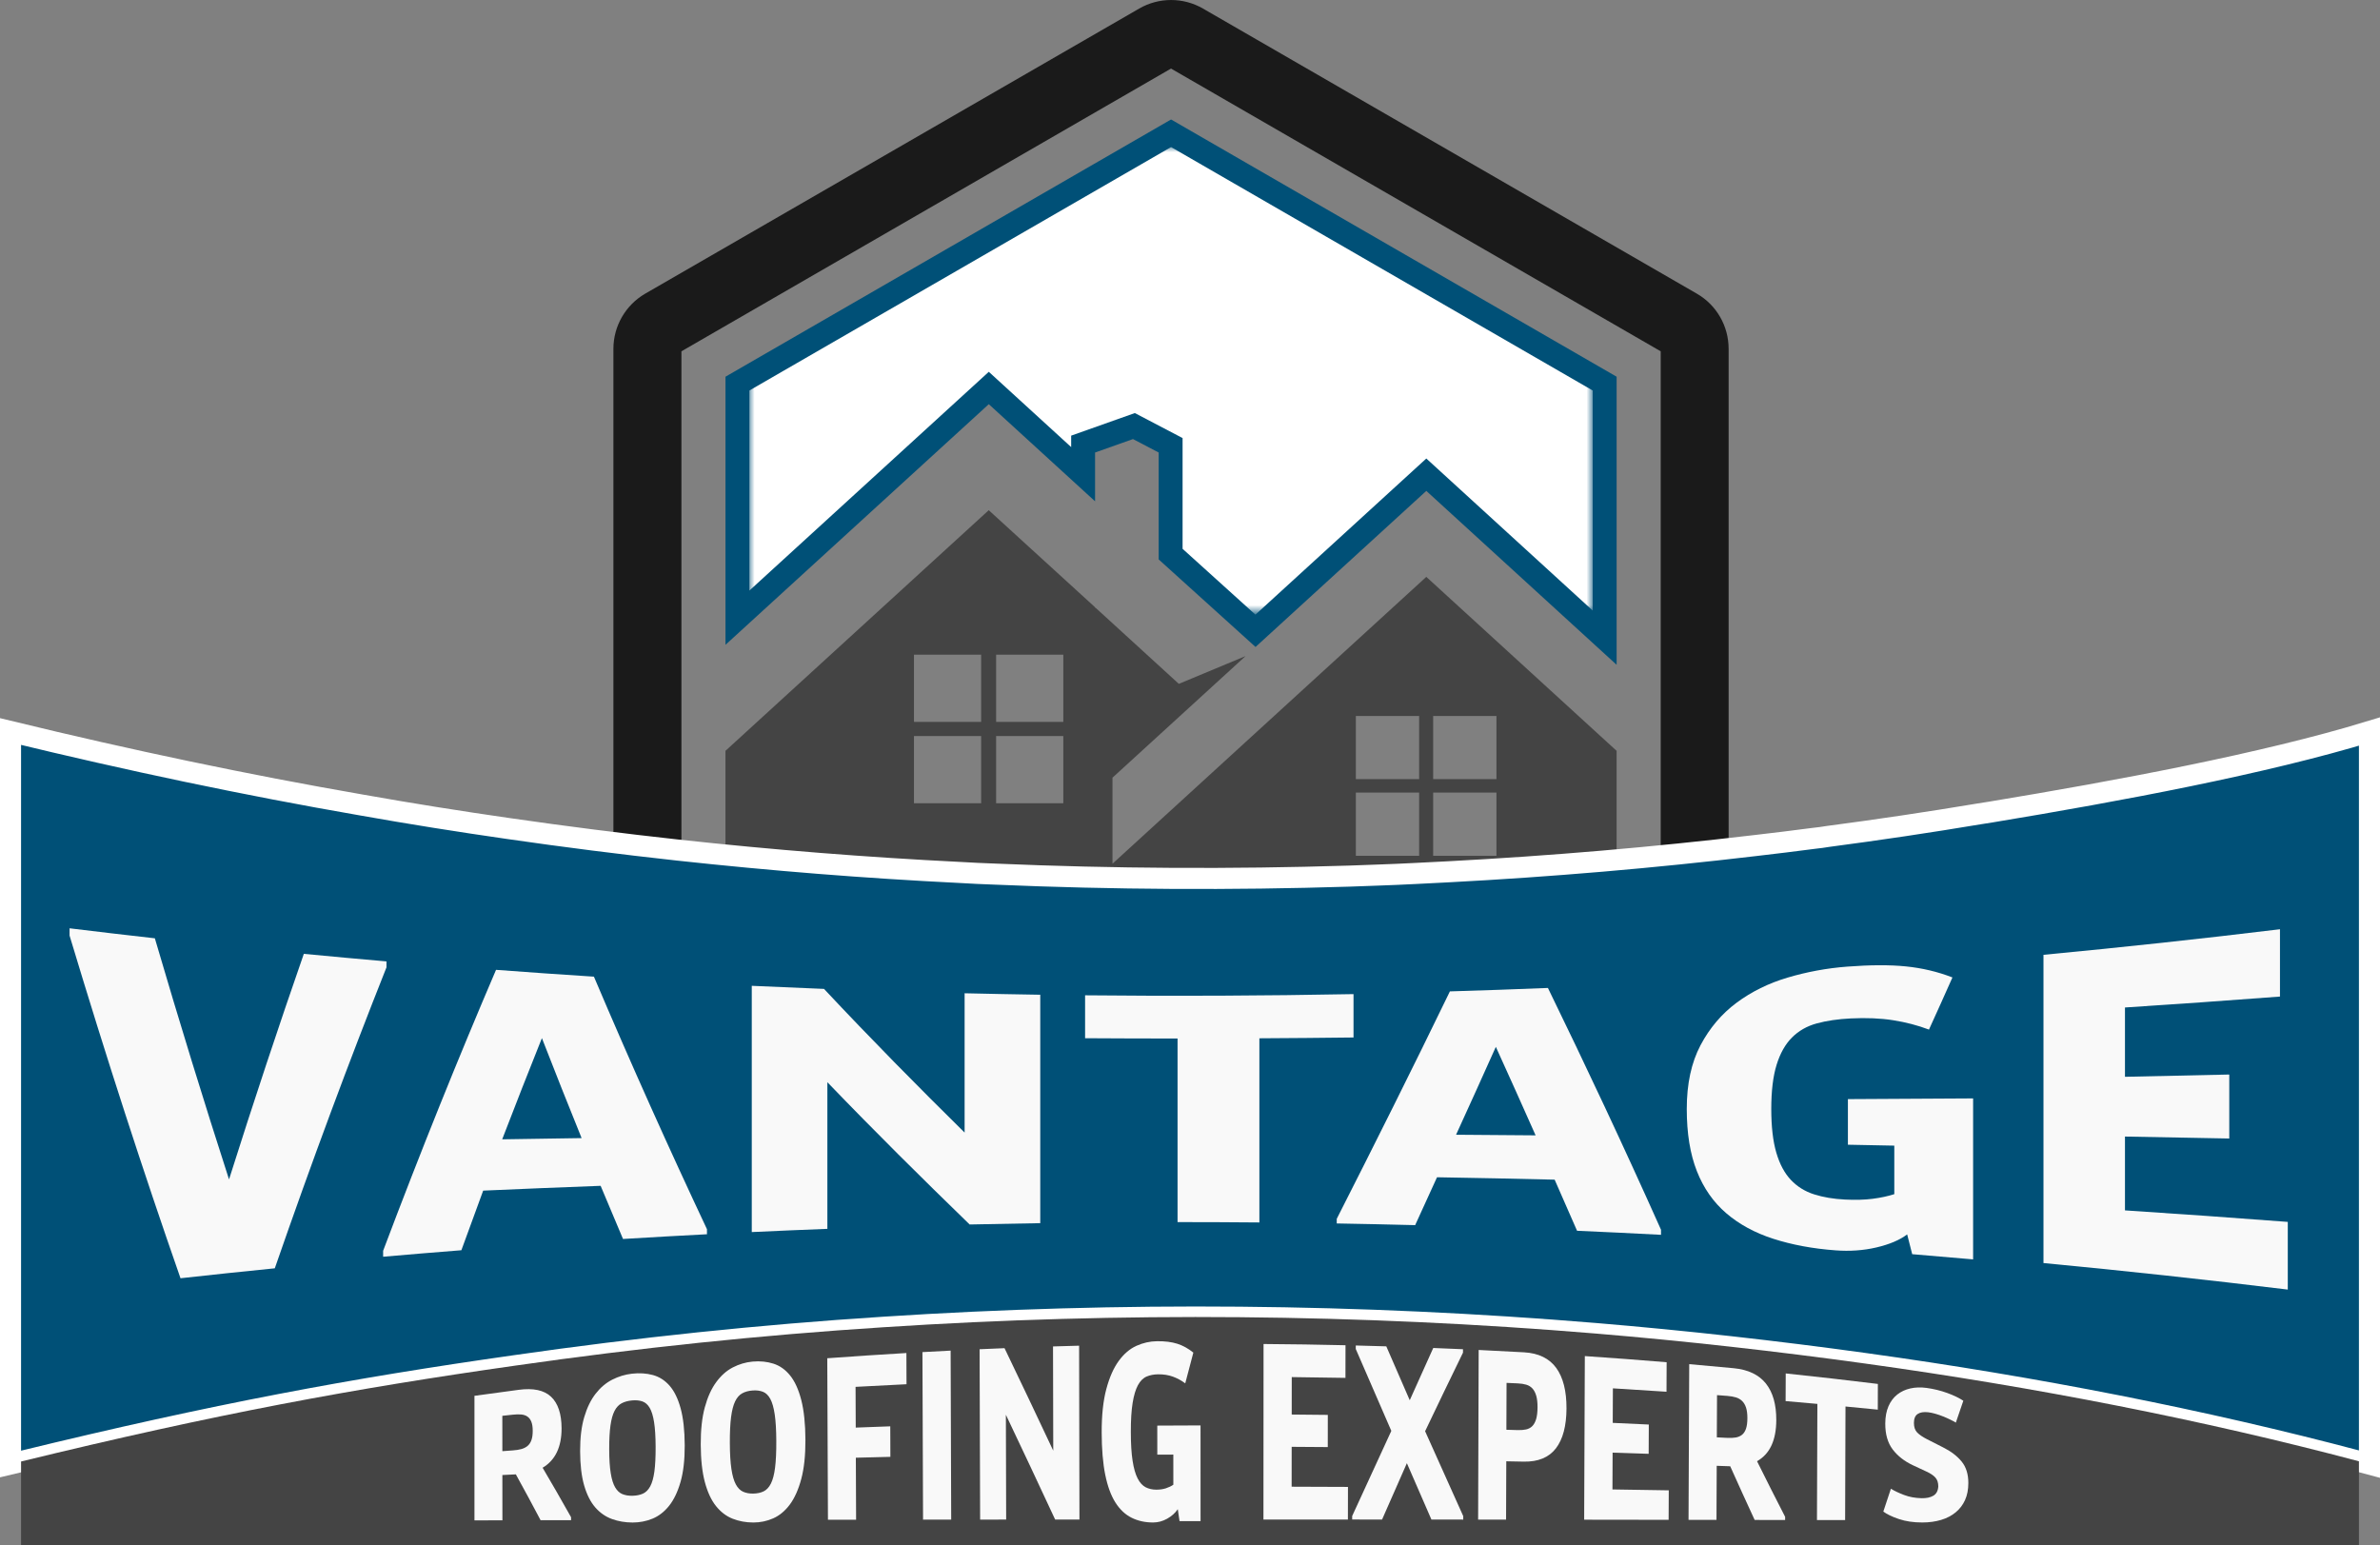<?xml version="1.0" encoding="utf-8"?>
<!-- Generator: Adobe Illustrator 16.0.0, SVG Export Plug-In . SVG Version: 6.00 Build 0)  -->
<!DOCTYPE svg PUBLIC "-//W3C//DTD SVG 1.1//EN" "http://www.w3.org/Graphics/SVG/1.1/DTD/svg11.dtd">
<svg version="1.1" id="Layer_1" xmlns="http://www.w3.org/2000/svg" xmlns:xlink="http://www.w3.org/1999/xlink" x="0px" y="0px"
	 width="226px" height="146.72px" viewBox="0 3.654 226 146.72" enable-background="new 0 3.654 226 146.72" xml:space="preserve">
<rect x="0" y="3.654" width="226" height="146.72" fill="#808080" stroke="none"/>
<g id="XMLID_704_">
	<path id="XMLID_968_" fill="#1A1A1A" d="M161.119,31.535l-46.89-27.07c-1.871-1.08-4.181-1.08-6.051,0l-46.9,27.07
		c-1.87,1.08-3.03,3.08-3.03,5.25v51.76h6.46v-51.53l46.49-26.85l46.5,26.85v51.53h6.449v-51.76
		C164.148,34.614,162.999,32.614,161.119,31.535z"/>
	<polygon id="XMLID_967_" fill="#005077" points="93.894,42.037 103.985,51.26 103.985,46.627 107.586,45.35 110.026,46.627 
		110.026,56.78 119.223,65.092 135.44,50.271 153.511,66.786 153.511,39.427 111.202,15 68.891,39.427 68.891,64.887 	"/>
	<defs>
		<filter id="Adobe_OpacityMaskFilter" filterUnits="userSpaceOnUse" x="71.161" y="17.62" width="80.08" height="44.405">
			<feColorMatrix  type="matrix" values="1 0 0 0 0  0 1 0 0 0  0 0 1 0 0  0 0 0 1 0"/>
		</filter>
	</defs>
	<mask maskUnits="userSpaceOnUse" x="71.161" y="17.62" width="80.08" height="44.405" id="XMLID_2_">
		<g id="XMLID_15_" filter="url(#Adobe_OpacityMaskFilter)">
			<radialGradient id="XMLID_3_" cx="111.31" cy="-25.961" r="67.15" gradientUnits="userSpaceOnUse">
				<stop  offset="0" style="stop-color:#E5E2DF"/>
				<stop  offset="0" style="stop-color:#F1EFEE"/>
				<stop  offset="0" style="stop-color:#FFFFFF"/>
				<stop  offset="0.105" style="stop-color:#F0F0F0"/>
				<stop  offset="0.306" style="stop-color:#CAC9C9"/>
				<stop  offset="0.583" style="stop-color:#8C8A8A"/>
				<stop  offset="0.922" style="stop-color:#383435"/>
				<stop  offset="1" style="stop-color:#231F20"/>
			</radialGradient>
			<rect id="XMLID_16_" x="50.784" y="-0.67" fill="url(#XMLID_3_)" width="121.051" height="83.007"/>
		</g>
	</mask>
	<polygon id="XMLID_717_" mask="url(#XMLID_2_)" fill="#FFFFFF" points="112.296,55.772 112.296,45.254 107.761,42.879 
		101.716,45.024 101.716,46.111 93.894,38.962 71.161,59.737 71.161,40.737 111.202,17.62 151.241,40.737 151.241,61.637 
		135.44,47.196 119.214,62.025 	"/>
	<path id="XMLID_705_" fill="#444444" d="M135.439,58.435l-29.8,27.24v-8.17l12.64-11.55l-6.34,2.64l-7.9-7.22h-0.05v-0.05
		l-10.1-9.22l-25,22.85v13.33l0.45,0.26h83.72l0.45-0.26v-13.33L135.439,58.435z M93.169,79.935h-6.38v-6.381h6.38V79.935z
		 M93.169,72.205h-6.38v-6.38h6.38V72.205z M100.969,79.935h-6.38v-6.381h6.38V79.935z M100.969,72.205h-6.38v-6.38h6.38V72.205z
		 M134.759,84.924h-6.01v-6h6.01V84.924z M134.759,77.644h-6.01v-6h6.01V77.644z M142.1,84.924h-6.011v-6h6.011V84.924z
		 M142.1,77.644h-6.011v-6h6.011V77.644z"/>
</g>
<path fill="#005077" stroke="#FFFFFF" stroke-width="2" stroke-miterlimit="10" d="M225,73.125v69.56c-0.33-0.09-0.67-0.18-1-0.26
	c-14.87-3.95-30.77-7.05-46.87-9.28c-8.51-1.18-17.08-2.14-25.58-2.85c-22.49-1.87-45.12-2.07-67.66-0.6
	c-11.71,0.75-23.32,1.97-34.93,3.64c-15.49,2.2-28.42,4.59-46.96,9.11c-0.33,0.08-0.66,0.159-1,0.239v-69.56
	c11.24,2.73,22.28,5.06,33.29,6.97c4.66,0.83,9.32,1.57,13.98,2.24c5.38,0.78,10.75,1.46,16.12,2.05
	c8.92,0.97,17.82,1.68,26.73,2.12c1.13,0.07,2.26,0.12,3.39,0.16c11.21,0.479,22.42,0.54,33.62,0.189c0.92-0.029,1.84-0.06,2.76-0.1
	c1.17-0.04,2.341-0.09,3.5-0.15c1.051-0.05,2.091-0.1,3.13-0.159c9.721-0.511,19.421-1.341,29.131-2.49
	c1.869-0.21,3.739-0.45,5.609-0.69c0.44-0.05,0.891-0.1,1.33-0.18c4.78-0.63,9.561-1.34,14.34-2.14c0.36-0.051,0.721-0.11,1.08-0.17
	C201.27,78.745,215,76.174,225,73.125z"/>
<g>
	<path fill="#F9F9F9" d="M6.606,91.809c2.698,0.33,5.397,0.646,8.098,0.95c2.347,8.007,4.695,15.625,7.044,22.896
		c2.367-7.484,4.734-14.61,7.103-21.42c2.615,0.251,5.232,0.491,7.849,0.718c0,0.188,0,0.376,0,0.564
		c-3.537,8.899-7.072,18.384-10.606,28.581c-2.986,0.299-5.971,0.614-8.954,0.944C13.626,114.976,10.115,104.17,6.606,92.5
		C6.606,92.269,6.606,92.04,6.606,91.809z"/>
	<path fill="#F9F9F9" d="M47.103,95.754c3.097,0.233,6.195,0.448,9.294,0.647c3.577,8.423,7.156,16.374,10.735,23.984
		c0,0.159,0,0.319,0,0.479c-2.658,0.138-5.315,0.287-7.972,0.448c-0.708-1.664-1.417-3.347-2.125-5.047
		c-3.719,0.139-7.437,0.29-11.153,0.456c-0.69,1.864-1.38,3.751-2.07,5.661c-2.478,0.195-4.954,0.4-7.43,0.617
		c0-0.188,0-0.377,0-0.565C39.954,112.952,43.528,104.102,47.103,95.754z M51.458,102.238c-1.257,3.138-2.514,6.339-3.771,9.61
		c2.514-0.041,5.027-0.08,7.542-0.116C53.972,108.63,52.714,105.467,51.458,102.238z"/>
	<path fill="#F9F9F9" d="M78.247,97.564c4.449,4.749,8.9,9.255,13.351,13.644c0-4.409,0-8.819,0-13.229
		c2.394,0.056,4.789,0.102,7.183,0.139c0,7.23,0,14.461,0,21.691c-2.235,0.034-4.47,0.076-6.704,0.127
		c-4.505-4.37-9.009-8.831-13.511-13.512c0,4.643,0,9.284,0,13.926c-2.394,0.092-4.787,0.194-7.179,0.306c0-7.795,0-15.59,0-23.385
		C73.673,97.377,75.959,97.475,78.247,97.564z"/>
	<path fill="#F9F9F9" d="M103.038,102.248c0-1.358,0-2.718,0-4.076c8.497,0.087,16.994,0.049,25.49-0.113c0,1.373,0,2.746,0,4.119
		c-2.979,0.035-5.96,0.062-8.94,0.077c0,5.83,0,11.659,0,17.489c-2.589-0.023-5.179-0.034-7.769-0.034c0-5.812,0-11.622,0-17.434
		C108.891,102.276,105.964,102.266,103.038,102.248z"/>
	<path fill="#F9F9F9" d="M137.68,97.8c3.104-0.092,6.206-0.201,9.308-0.326c3.581,7.349,7.16,14.96,10.739,22.963
		c0,0.16,0,0.32,0,0.48c-2.657-0.14-5.314-0.268-7.973-0.384c-0.71-1.631-1.419-3.248-2.128-4.854
		c-3.723-0.089-7.446-0.165-11.17-0.227c-0.691,1.522-1.383,3.038-2.075,4.546c-2.482-0.063-4.965-0.117-7.447-0.16
		c0-0.146,0-0.292,0-0.438C130.516,112.345,134.098,105.188,137.68,97.8z M142.042,103.067c-1.259,2.813-2.519,5.594-3.777,8.346
		c2.518,0.018,5.036,0.036,7.553,0.058C144.56,108.634,143.301,105.834,142.042,103.067z"/>
	<path fill="#F9F9F9" d="M168.383,121.292c-1.753-0.565-3.241-1.376-4.463-2.426c-1.223-1.049-2.153-2.382-2.791-4.002
		c-0.638-1.622-0.957-3.582-0.957-5.901c0-2.395,0.437-4.399,1.303-6.043c0.868-1.644,2.012-2.99,3.428-4.043
		c1.418-1.053,3.039-1.854,4.861-2.392c1.823-0.538,3.71-0.891,5.656-1.038c2.16-0.164,4.01-0.176,5.549-0.021
		c1.539,0.154,3.017,0.5,4.431,1.05c-0.743,1.673-1.486,3.323-2.229,4.952c-1.062-0.403-2.193-0.697-3.397-0.888
		c-1.201-0.19-2.547-0.244-4.034-0.172c-1.203,0.058-2.275,0.216-3.213,0.47c-0.938,0.254-1.727,0.702-2.363,1.342
		c-0.638,0.638-1.124,1.501-1.46,2.587c-0.337,1.087-0.507,2.482-0.507,4.195c0.001,1.687,0.16,3.069,0.479,4.155
		c0.318,1.086,0.779,1.947,1.38,2.584c0.604,0.637,1.337,1.096,2.205,1.372c0.867,0.277,1.852,0.443,2.947,0.496
		c0.992,0.048,1.867,0.025,2.629-0.075c0.761-0.1,1.443-0.245,2.043-0.438c0-1.536,0-3.072,0-4.608
		c-1.469-0.029-2.938-0.059-4.406-0.087c0-1.443,0-2.887,0-4.331c3.965-0.021,7.928-0.043,11.89-0.067c0,5.096,0,10.191,0,15.287
		c-1.928-0.171-3.856-0.336-5.785-0.494c-0.158-0.628-0.317-1.254-0.477-1.878c-0.708,0.535-1.68,0.946-2.92,1.237
		c-1.238,0.29-2.529,0.378-3.877,0.277C172.109,122.231,170.137,121.858,168.383,121.292z"/>
	<path fill="#F9F9F9" d="M216.502,91.899c0,2.131,0,4.262,0,6.393c-4.902,0.372-9.809,0.718-14.719,1.037c0,2.193,0,4.388,0,6.582
		c3.303-0.068,6.604-0.141,9.904-0.216c0,2.025,0,4.052,0,6.077c-3.3-0.065-6.602-0.127-9.904-0.186c0,2.337,0,4.674,0,7.011
		c5.157,0.336,10.311,0.7,15.46,1.094c0,2.143,0,4.284,0,6.427c-7.724-0.943-15.457-1.783-23.199-2.519c0-9.757,0-19.515,0-29.272
		C201.538,93.616,209.024,92.806,216.502,91.899z"/>
</g>
<path fill="#444444" d="M224,142.424v7.95H2v-7.93c18.54-4.521,31.47-6.91,46.96-9.11c11.61-1.67,23.22-2.89,34.93-3.64
	c22.54-1.471,45.169-1.271,67.66,0.6c8.5,0.71,17.07,1.67,25.58,2.85C193.23,135.375,209.13,138.474,224,142.424z"/>
<g>
	<path fill="#F9F9F9" d="M49.265,135.635c1.373-0.182,2.393,0.032,3.058,0.654c0.665,0.623,0.999,1.631,1.003,3.002
		c0.004,1.772-0.595,3.03-1.801,3.745c0.899,1.524,1.8,3.091,2.701,4.697c0,0.094,0,0.188,0.001,0.281
		c-0.964,0.002-1.928,0.004-2.893,0.006c-0.784-1.487-1.567-2.939-2.35-4.355c-0.427,0.021-0.854,0.042-1.28,0.063
		c0.001,1.434,0.003,2.867,0.004,4.301c-0.885,0.002-1.77,0.004-2.655,0.006c0-3.942,0-7.886,0-11.828
		C46.457,136.01,47.861,135.82,49.265,135.635z M49.493,141.267c0.23-0.061,0.429-0.159,0.593-0.294
		c0.165-0.135,0.289-0.318,0.374-0.552c0.085-0.232,0.127-0.532,0.126-0.895c0-0.35-0.044-0.635-0.129-0.853
		c-0.086-0.219-0.211-0.384-0.375-0.496s-0.362-0.178-0.593-0.198c-0.232-0.021-0.5-0.014-0.803,0.02
		c-0.329,0.036-0.657,0.071-0.986,0.107c0.001,1.119,0.002,2.238,0.003,3.357c0.329-0.024,0.658-0.048,0.987-0.072
		C48.993,141.371,49.261,141.329,49.493,141.267z"/>
	<path fill="#F9F9F9" d="M58.101,147.903c-0.605-0.221-1.131-0.59-1.579-1.104c-0.447-0.516-0.797-1.207-1.049-2.074
		c-0.253-0.867-0.381-1.953-0.385-3.265c-0.004-1.271,0.127-2.35,0.393-3.242c0.265-0.894,0.625-1.63,1.08-2.214
		c0.455-0.583,0.98-1.029,1.576-1.332s1.222-0.495,1.88-0.568c0.707-0.079,1.365-0.038,1.975,0.127s1.139,0.501,1.586,1.01
		c0.448,0.509,0.798,1.225,1.052,2.148c0.253,0.922,0.383,2.096,0.39,3.517c0.005,1.375-0.126,2.537-0.397,3.479
		c-0.271,0.941-0.634,1.697-1.089,2.268c-0.456,0.569-0.982,0.976-1.579,1.221c-0.597,0.244-1.226,0.364-1.885,0.364
		C59.362,148.236,58.706,148.124,58.101,147.903z M61.049,145.497c0.28-0.126,0.511-0.356,0.692-0.69
		c0.182-0.333,0.314-0.803,0.398-1.407c0.082-0.605,0.122-1.39,0.118-2.351s-0.053-1.74-0.146-2.336
		c-0.094-0.595-0.233-1.05-0.417-1.363s-0.417-0.518-0.697-0.613c-0.281-0.097-0.604-0.128-0.97-0.094
		c-0.39,0.035-0.722,0.126-0.995,0.271c-0.274,0.144-0.499,0.384-0.674,0.719c-0.175,0.336-0.305,0.798-0.388,1.388
		c-0.083,0.589-0.124,1.347-0.121,2.275c0.003,0.928,0.052,1.68,0.146,2.26c0.093,0.578,0.232,1.025,0.417,1.34
		c0.184,0.316,0.413,0.53,0.688,0.644c0.275,0.112,0.595,0.166,0.961,0.158C60.439,145.689,60.768,145.623,61.049,145.497z"/>
	<path fill="#F9F9F9" d="M69.565,147.875c-0.605-0.24-1.132-0.643-1.58-1.205c-0.448-0.563-0.799-1.319-1.053-2.269
		c-0.254-0.95-0.385-2.139-0.391-3.572c-0.006-1.391,0.123-2.566,0.387-3.534c0.264-0.969,0.624-1.763,1.079-2.385
		c0.455-0.622,0.98-1.09,1.577-1.399s1.225-0.497,1.883-0.556c0.708-0.063,1.368,0.002,1.979,0.198
		c0.612,0.196,1.141,0.573,1.589,1.132s0.799,1.335,1.054,2.329c0.254,0.994,0.385,2.253,0.392,3.773
		c0.006,1.473-0.126,2.715-0.396,3.721c-0.271,1.007-0.633,1.815-1.088,2.427c-0.456,0.609-0.981,1.045-1.579,1.309
		c-0.597,0.263-1.225,0.393-1.884,0.393C70.827,148.236,70.17,148.114,69.565,147.875z M72.51,145.28
		c0.281-0.135,0.511-0.381,0.693-0.739c0.181-0.357,0.314-0.862,0.396-1.512c0.083-0.652,0.122-1.495,0.117-2.529
		c-0.004-1.035-0.054-1.874-0.148-2.517c-0.095-0.644-0.234-1.136-0.418-1.479c-0.185-0.342-0.418-0.568-0.699-0.679
		c-0.281-0.111-0.604-0.152-0.971-0.126c-0.39,0.028-0.723,0.117-0.997,0.268c-0.274,0.148-0.499,0.403-0.674,0.763
		c-0.175,0.36-0.304,0.858-0.387,1.497c-0.083,0.638-0.122,1.46-0.117,2.469c0.004,1.008,0.054,1.826,0.148,2.457
		c0.094,0.628,0.234,1.116,0.418,1.458c0.185,0.345,0.415,0.579,0.69,0.702c0.275,0.124,0.596,0.184,0.962,0.178
		C71.901,145.485,72.23,145.415,72.51,145.28z"/>
	<path fill="#F9F9F9" d="M86.07,132.142c0.004,0.988,0.007,1.976,0.011,2.964c-1.613,0.077-3.226,0.16-4.838,0.249
		c0.005,1.29,0.011,2.58,0.016,3.87c1.093-0.043,2.186-0.083,3.279-0.122c0.004,0.966,0.008,1.933,0.011,2.898
		c-1.093,0.026-2.186,0.054-3.279,0.083c0.008,1.962,0.016,3.925,0.024,5.888c-0.891,0.001-1.782,0.002-2.673,0.003
		c-0.022-5.112-0.044-10.225-0.065-15.337C81.06,132.455,83.564,132.29,86.07,132.142z"/>
	<path fill="#F9F9F9" d="M90.27,131.914c0.018,5.35,0.036,10.699,0.054,16.049c-0.891,0.001-1.782,0.002-2.673,0.003
		c-0.019-5.304-0.039-10.606-0.058-15.91C88.485,132.006,89.377,131.958,90.27,131.914z"/>
	<path fill="#F9F9F9" d="M95.388,131.682c1.544,3.205,3.086,6.454,4.627,9.733c-0.007-3.299-0.015-6.599-0.022-9.898
		c0.825-0.025,1.651-0.049,2.477-0.071c0.011,5.503,0.021,11.006,0.032,16.509c-0.769,0.001-1.538,0.001-2.307,0.002
		c-1.558-3.352-3.118-6.673-4.679-9.953c0.009,3.318,0.018,6.637,0.027,9.955c-0.824,0.001-1.647,0.002-2.472,0.002
		c-0.017-5.393-0.033-10.785-0.05-16.178C93.811,131.748,94.599,131.713,95.388,131.682z"/>
	<path fill="#F9F9F9" d="M107.457,147.786c-0.605-0.3-1.118-0.783-1.541-1.449c-0.422-0.667-0.744-1.546-0.966-2.639
		c-0.221-1.094-0.333-2.435-0.336-4.023c-0.003-1.641,0.145-3.014,0.443-4.123c0.297-1.107,0.691-1.996,1.179-2.663
		c0.488-0.668,1.047-1.145,1.677-1.43c0.629-0.284,1.282-0.431,1.954-0.438c0.747-0.01,1.386,0.071,1.918,0.238
		c0.533,0.168,1.043,0.448,1.533,0.843c-0.256,0.973-0.513,1.946-0.769,2.92c-0.367-0.273-0.759-0.486-1.175-0.637
		c-0.416-0.152-0.881-0.226-1.395-0.221c-0.416,0.004-0.786,0.077-1.11,0.218c-0.324,0.141-0.596,0.415-0.815,0.819
		c-0.22,0.406-0.387,0.966-0.502,1.679c-0.116,0.714-0.173,1.636-0.171,2.768c0.001,1.113,0.058,2.026,0.169,2.738
		c0.11,0.71,0.27,1.268,0.478,1.669c0.208,0.402,0.462,0.681,0.761,0.835c0.299,0.152,0.639,0.23,1.017,0.229
		c0.342-0.001,0.645-0.046,0.907-0.131c0.262-0.088,0.498-0.199,0.705-0.338c0-0.954-0.001-1.908-0.002-2.862
		c-0.507,0.001-1.014,0.003-1.521,0.006c0-0.92-0.001-1.84-0.002-2.759c1.369-0.009,2.738-0.015,4.107-0.018
		c0.001,3.029,0.002,6.06,0.003,9.089c-0.666,0-1.331,0-1.996,0.001c-0.055-0.379-0.11-0.757-0.166-1.135
		c-0.244,0.361-0.579,0.662-1.007,0.903c-0.426,0.241-0.872,0.36-1.336,0.36C108.742,148.236,108.061,148.086,107.457,147.786z"/>
	<path fill="#F9F9F9" d="M127.767,131.403c-0.002,1.033-0.004,2.066-0.005,3.1c-1.7-0.032-3.4-0.057-5.1-0.075
		c-0.002,1.186-0.003,2.371-0.004,3.556c1.143,0.01,2.286,0.021,3.429,0.034c-0.001,1.019-0.003,2.037-0.004,3.056
		c-1.143-0.01-2.285-0.018-3.428-0.024c-0.001,1.263-0.002,2.524-0.004,3.787c1.783,0.005,3.565,0.011,5.349,0.02
		c-0.002,1.033-0.004,2.066-0.006,3.1c-2.673-0.001-5.346-0.002-8.02-0.002c0.003-5.557,0.007-11.113,0.01-16.669
		C122.578,131.303,125.173,131.343,127.767,131.403z"/>
	<path fill="#F9F9F9" d="M132.117,139.536c-1.124-2.579-2.25-5.174-3.377-7.777c0.001-0.11,0.001-0.221,0.001-0.332
		c0.967,0.024,1.933,0.052,2.899,0.081c0.742,1.712,1.484,3.418,2.226,5.118c0.744-1.664,1.487-3.318,2.232-4.962
		c0.941,0.036,1.883,0.076,2.825,0.118c-0.001,0.108-0.001,0.217-0.001,0.325c-1.2,2.46-2.399,4.949-3.597,7.462
		c1.208,2.711,2.416,5.401,3.622,8.066c0,0.108-0.001,0.217-0.001,0.325c-1.008,0-2.015-0.001-3.021-0.002
		c-0.776-1.775-1.554-3.561-2.331-5.354c-0.786,1.775-1.571,3.56-2.356,5.351c-0.946,0-1.893-0.001-2.838-0.001
		c0-0.111,0-0.222,0-0.333C129.638,144.91,130.877,142.212,132.117,139.536z"/>
	<path fill="#F9F9F9" d="M144.72,132.075c1.38,0.078,2.399,0.578,3.056,1.482c0.656,0.905,0.981,2.187,0.975,3.849
		c-0.007,1.663-0.342,2.923-1.005,3.789c-0.663,0.864-1.685,1.288-3.063,1.261c-0.55-0.012-1.1-0.022-1.649-0.032
		c-0.007,1.847-0.013,3.693-0.02,5.541c-0.885-0.001-1.77-0.002-2.654-0.003c0.018-5.37,0.034-10.74,0.052-16.11
		C141.847,131.919,143.283,131.995,144.72,132.075z M144.912,139.4c0.232-0.051,0.428-0.154,0.588-0.313
		c0.159-0.157,0.282-0.383,0.369-0.673c0.086-0.292,0.13-0.665,0.132-1.122c0.002-0.44-0.04-0.807-0.124-1.095
		c-0.085-0.29-0.206-0.521-0.363-0.691c-0.159-0.171-0.354-0.29-0.586-0.358c-0.232-0.068-0.501-0.109-0.806-0.123
		c-0.354-0.016-0.709-0.031-1.063-0.047c-0.006,1.484-0.011,2.969-0.016,4.452c0.354,0.011,0.708,0.021,1.063,0.031
		C144.411,139.47,144.68,139.449,144.912,139.4z"/>
	<path fill="#F9F9F9" d="M158.261,133.017c-0.004,0.934-0.009,1.868-0.013,2.802c-1.696-0.114-3.394-0.223-5.091-0.323
		c-0.005,1.094-0.01,2.188-0.015,3.28c1.142,0.051,2.283,0.104,3.425,0.158c-0.004,0.928-0.009,1.854-0.013,2.781
		c-1.141-0.038-2.282-0.075-3.424-0.11c-0.005,1.164-0.01,2.329-0.015,3.493c1.782,0.026,3.564,0.055,5.347,0.084
		c-0.004,0.934-0.009,1.866-0.013,2.8c-2.673-0.004-5.347-0.008-8.02-0.011c0.021-5.18,0.043-10.359,0.063-15.538
		C153.084,132.608,155.673,132.802,158.261,133.017z"/>
	<path fill="#F9F9F9" d="M164.631,133.585c1.378,0.132,2.397,0.626,3.058,1.458c0.662,0.835,0.989,1.989,0.983,3.478
		c-0.008,1.921-0.617,3.208-1.828,3.895c0.89,1.794,1.779,3.556,2.669,5.282c0,0.101-0.001,0.201-0.001,0.302
		c-0.964-0.002-1.929-0.004-2.893-0.005c-0.774-1.674-1.548-3.373-2.321-5.099c-0.428-0.015-0.854-0.029-1.282-0.044
		c-0.007,1.712-0.015,3.425-0.022,5.137c-0.885-0.002-1.77-0.003-2.654-0.005c0.021-4.928,0.044-9.856,0.065-14.785
		C161.813,133.322,163.223,133.451,164.631,133.585z M164.822,140.164c0.231-0.039,0.43-0.126,0.596-0.256
		c0.165-0.132,0.291-0.324,0.378-0.578c0.086-0.252,0.131-0.585,0.132-0.998c0.002-0.396-0.04-0.728-0.123-0.992
		c-0.085-0.265-0.209-0.478-0.373-0.638c-0.164-0.161-0.362-0.275-0.593-0.346c-0.232-0.07-0.501-0.116-0.805-0.141
		c-0.33-0.025-0.659-0.05-0.989-0.075c-0.006,1.337-0.012,2.673-0.018,4.009c0.33,0.017,0.659,0.034,0.989,0.051
		C164.321,140.215,164.59,140.204,164.822,140.164z"/>
	<path fill="#F9F9F9" d="M169.558,136.708c0.004-0.876,0.008-1.752,0.011-2.628c2.919,0.308,5.836,0.64,8.75,0.998
		c-0.002,0.813-0.005,1.628-0.007,2.442c-1.022-0.102-2.045-0.201-3.068-0.299c-0.012,3.596-0.023,7.191-0.035,10.787
		c-0.892-0.001-1.782-0.003-2.674-0.005c0.014-3.677,0.026-7.353,0.04-11.029C171.569,136.883,170.563,136.795,169.558,136.708z"/>
	<path fill="#F9F9F9" d="M180.816,145.626c0.501,0.189,1.049,0.288,1.646,0.303c0.464,0.011,0.839-0.069,1.126-0.238
		c0.286-0.17,0.442-0.462,0.468-0.877c0-0.365-0.094-0.648-0.283-0.854c-0.188-0.205-0.472-0.394-0.85-0.565
		c-0.42-0.193-0.84-0.389-1.26-0.587c-0.816-0.381-1.461-0.882-1.935-1.507c-0.475-0.625-0.71-1.447-0.707-2.455
		c0.002-0.637,0.104-1.188,0.305-1.649c0.202-0.461,0.48-0.833,0.834-1.112s0.768-0.472,1.242-0.58
		c0.475-0.107,0.985-0.123,1.532-0.05c0.693,0.094,1.353,0.257,1.979,0.485c0.625,0.229,1.132,0.474,1.521,0.733
		c-0.236,0.687-0.474,1.38-0.711,2.078c-0.146-0.09-0.325-0.187-0.538-0.29c-0.213-0.105-0.438-0.205-0.676-0.299
		c-0.236-0.096-0.48-0.179-0.729-0.251s-0.483-0.12-0.702-0.145c-0.414-0.046-0.739,0.009-0.977,0.164
		c-0.238,0.154-0.357,0.439-0.358,0.853c0,0.388,0.101,0.688,0.301,0.898s0.508,0.423,0.922,0.636
		c0.517,0.267,1.033,0.529,1.551,0.789c0.742,0.371,1.327,0.817,1.753,1.337c0.426,0.521,0.64,1.196,0.64,2.038
		c0,0.623-0.104,1.162-0.312,1.622c-0.207,0.461-0.504,0.849-0.888,1.167c-0.385,0.317-0.846,0.559-1.383,0.72
		c-0.537,0.162-1.136,0.245-1.794,0.245c-0.818,0-1.554-0.105-2.206-0.323c-0.653-0.219-1.149-0.457-1.49-0.713
		c0.239-0.729,0.479-1.451,0.719-2.169C179.896,145.238,180.316,145.437,180.816,145.626z"/>
</g>
</svg>

